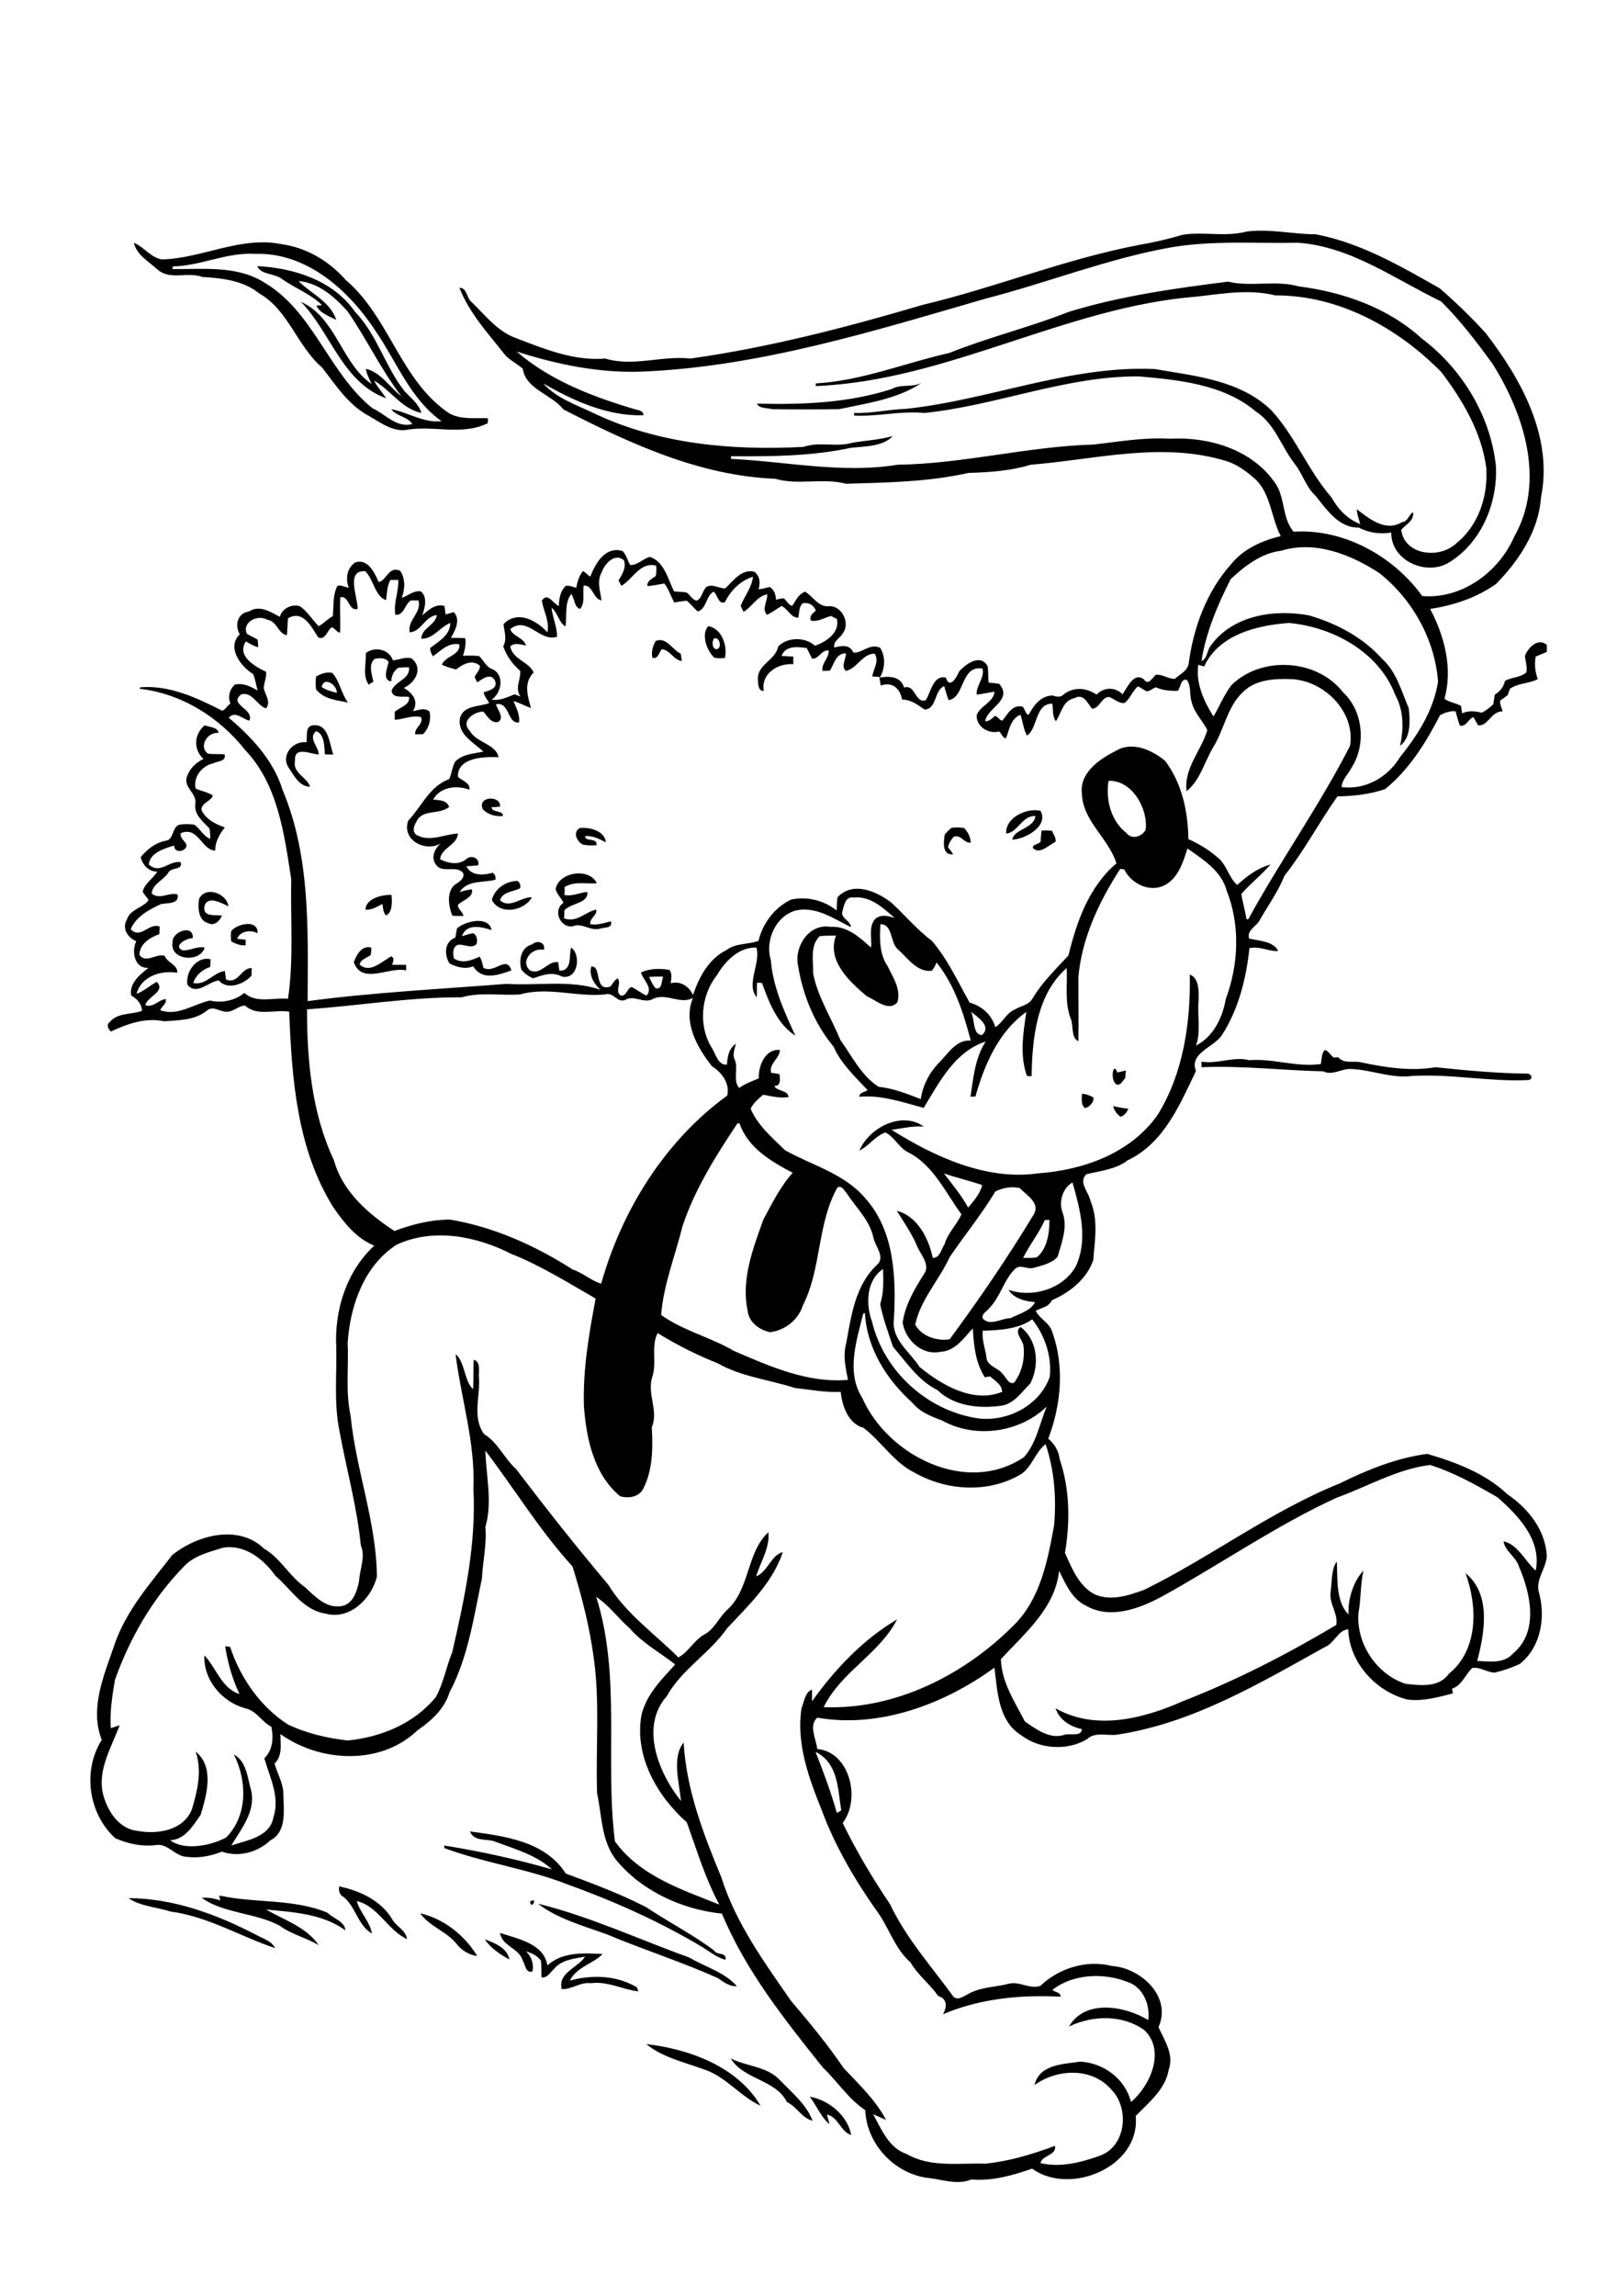 <?xml version="1.0" encoding="utf-8"?>
<!-- Generator: Adobe Illustrator 21.0.2, SVG Export Plug-In . SVG Version: 6.00 Build 0)  -->
<svg version="1.2" baseProfile="tiny" id="Layer_1" xmlns="http://www.w3.org/2000/svg" xmlns:xlink="http://www.w3.org/1999/xlink"
	 x="0px" y="0px" viewBox="0 0 553 785" overflow="scroll" xml:space="preserve">
<path d="M276.9,716.9c6.6,1.1,13,6.5,14.2,13.1c-3.7-1.2-4.4-6.2-8.3-7c0.3,1.1,0.6,2.2,0.9,3.3
	C280.7,723.9,279.3,719.9,276.9,716.9 M467.2,705.2C467.8,705.8,467.8,705.8,467.2,705.2 M249.9,703.8c5.5,2.8,12.4,2.7,16.8,7.4
	c4.1,4.3,9,8.2,11.2,13.9c-3.6-0.8-5.4-4.8-8.8-6.4C265.3,711,254.3,711.1,249.9,703.8 M221,698.9c14.8,1.7,31.4,7.8,39.1,21.1
	c-6.4-3-11-8.8-17.4-11.7C235.5,705.4,226.9,703.8,221,698.9 M165.8,663.1c3.3,1.2,7.7,2.9,8.4,6.9
	C171,668.2,167.8,666.1,165.8,663.1 M171,660.9c6,2,15,3.6,16.2,11.1c5.3-4.7,12.2-4.2,18.9-3.9c-3.3,3.4-8.9,4.4-11.2,9.1
	c7.5-2.1,16.1-1.8,22.9,2.3c0.1,0.3,0.4,1,0.5,1.4c-5.5-0.7-10.6-3.6-16.3-2.8c-3.5-0.5-6.5,2.2-9.9,2c-1.4-5.6,5.7-7.4,8-11.1
	c-3.8,0.7-8.2,1.1-10.7,4.3c-1.3,1.1-2.2,3.1-4.2,2.8c-0.1-1.9,0-3.8-0.2-5.7c-1.2-1.7-3.1-2.6-5.1-3.2c1.9,1.8,2.7,4.3,2.2,6.9
	c-2.4,0.6-2.4-2.3-3.3-3.7C177.5,666,171.7,665.5,171,660.9 M143.7,654.2c8.1,1.8,15.4,7.7,19.5,14.6c-2.8-0.4-5.3-1.9-7-4.1
	C152.8,660.4,147,658.8,143.7,654.2 M184,650.9c17.8,4.4,34.5,12.2,51.7,18.4c5.4,3.2,12.1,5,16.3,9.8c-2.5,0.2-4.5-1.4-6.4-2.7
	c-12.4-5.6-25.4-9.7-38-15C199.6,658.5,190.5,656,184,650.9 M181.3,650.1C184.3,648.5,181.5,653.4,181.3,650.1 M44,649
	c15.4,0.1,30,5.5,43.5,12.5c2.3,1.3,5.4,2.1,6.6,4.6c-11.9-4-23-10.8-35.7-12.5C53.7,652.1,47.6,651.7,44,649 M88.2,652.2
	C88.8,652.8,88.8,652.8,88.2,652.2 M75,648.1c12,2.7,25.3,1,37,5.9c2,2,5.9,2.9,6.1,6c-7.9-5.7-17.8-6.2-27.1-7.1
	c5.6,3.3,13.9,6,18,12.2c-4.3-2.6-9.4-3.7-13.4-6.7c-8.2-4.4-19.4-4.2-26.6-9.5c2.2-0.2,4.3,0.2,6.3,0.9
	C75.2,649.4,75.1,648.5,75,648.1 M116,645c6.9,1.4,14.1,4.7,18,11c1.3,2.6,4.8,3.9,5.2,7c-6.5-2.9-9.9-11.3-17.2-13
	c1.1,3.9,4.5,7,5.2,11.1c-4.8-2.7-5.5-9.1-9.7-12.5C116,647.9,115.8,646.4,116,645 M160.7,626.2c11.8,1.6,25.7,3.3,32.8,14.4
	c9.4,3.5,18.6,6.9,27.5,11.5c7.6,5.1,15.9,9.3,23.2,14.8c1,1.8,4.4,0.4,3.9,3.2c-2.9-0.8-5.3-2.7-7.8-4.3
	c-14.7-8.8-30.4-15.8-46.5-21.6c-13.6-5.3-28.1-7.2-41.8-12.3l-0.1-0.9c12.4,2,24.8,4.7,36.9,8.2c-5.4-5-13.3-7.2-20.3-9.8
	C165.8,628.8,162.1,629.5,160.7,626.2 M124.2,617.2C124.8,617.8,124.8,617.8,124.2,617.2 M329.2,595.2
	C329.8,595.8,329.8,595.8,329.2,595.2 M533.2,434.2C533.8,434.8,533.8,434.8,533.2,434.2 M380.7,378.2c1.7,0.4,3.5,0.7,5.2,0.9
	c-0.5,1.1-1.5,2.6-2.8,2.7C382,380.9,381,379.7,380.7,378.2 M370,374c1.4,0,2.7,0.6,3.9,1.2c0.4,1.7-1.4,3.3-2.8,3.7
	C369.6,377.8,370,375.7,370,374 M382.1,370.9c-2.7-1-1.4-8.4,0-4.2c1-0.2,1.9-0.4,2.9-0.7c0,0.7-0.1,2-0.2,2.6
	C384,369.5,383.4,370.9,382.1,370.9 M453.1,359c1.3,0.4,1.9,1.8,3,2.6c0.4,0,1.2-0.1,1.6-0.1c1.8,2.2,4.7,1.3,7.1,1.6
	c8.5,1.8,17.5,3.3,26.1,1.8c10.5,1.1,21.1,2.1,31.7,2.2c1.6,0.5,1.5,2.2-0.2,2.2c-13.2,0.6-26.2-2.2-39.5-1.4
	c-7.1,0.9-13.8-2.1-20.8-2.4c-3.3-0.2-6.4,2.4-9.6,0.8c-13.8-0.3-27.6-2-41.6-1.4c0-0.5,0-1.4,0-1.9c5.5,0.9,11-1.9,16.3-0.5
	c8.1-0.7,16.2,2.5,24.5,1.3C452.1,362.2,451.8,360.3,453.1,359 M64.1,336.7c-0.8-4.3,3.2-9.9,7.9-8.7c0,0.7-0.1,2-0.1,2.6
	c-2.6,0.9-4.9,2.7-5.8,5.5c4.4,0.9,6.8-3.6,10.8-4.1c0.1,0.7,0.3,2.2,0.4,2.9c4.2,1.8,5.2-4.1,8.8-3.9c0,0.6-0.1,2-0.1,2.6
	c-2.5,2.9-8.3,5.1-11.2,1.6C71.2,335.7,67.3,340.5,64.1,336.7 M121,329c0.9-2.5,2.7-5.9,6-5c0,0.6-0.1,1.9-0.2,2.5
	c-1.2,1-3.5,1.5-3.8,3.3c3.5,3.2,7.6-1.1,10.8-2.8c1.3,0.6,0.6,1.9,0.3,2.9c1.6,0,3.2,0,4.8,0c0,0.5,0,1.4,0,1.9
	C133.1,330.4,123.8,336.9,121,329 M182,322.9c1.7-1.6,4.7-0.7,4,1.9c-4-1.1-8.4,4.1-4.6,7.1c3.8,1.5,5.9-3.5,9.5-2.9
	c0.1,0.7,0.3,2.2,0.4,2.9c4.5,0.1,3.2-5.1,4-7.9c3.4,2.1,2.6,11.1-3.1,9.9c-3.4-1.8-6.6-0.5-9.9,0.6c-1.6-0.7-3-1.7-4-3
	C177.4,328.3,178.1,323.9,182,322.9 M59,322.2c-0.2-3.8,7.4-6.3,6.9-1.4c-1.9-0.1-6.8,2.4-3.6,4.1c2.6,0.3,5-1.5,7.7-0.9
	C68.4,329.3,58,328.4,59,322.2 M79.1,318.3c2.1-2.5,9.2-4.1,9,0.8c-2.4-1.3-6-0.8-7,1.9c0.7,0.1,2.2,0.2,2.9,0.3c0,0.5,0,1.4,0,1.9
	c-1.8,0.2-3.4-0.5-4.9-1.3C78.9,320.6,78.9,319.4,79.1,318.3 M156.3,317.4c3.1-2.6,10.9-4.3,11.8,0.6c-3.4-1.1-8.6-2.4-10.1,2.1
	c1.3-0.3,2.5-0.9,3.9-1c1.3,0.8,1.4,2.3,1.1,3.7c-2,1.8-4.3-0.2-6.6,0.3c-1.7,0.9-1.5,3-1.2,4.6c2.9,1.9,6,0.7,8.8-0.6
	c0.8,1.1,1,2.5,1.3,3.8c3.8,2.2,7.9-4.5,9.6,0.9c-4.6,1.6-9.9,3.6-13.1-1.4c-2.7,1.1-5.6,0.3-8.1-1c-1.8-3-1.8-7.4,2-8.8
	C155.9,319.5,156.1,318.4,156.3,317.4 M125,311c0-3.7,5.7-5.2,8.9-5c0.2,2.2,0.4,6-1.9,7c-1-1.1-1-2.5-1.2-3.9
	C129,309.9,127.2,311.3,125,311 M68.1,307.3c2.3-4.6,9.6-1.7,10,2.6c-2.4-1.2-7.3-3.9-8.2,0.1c-0.6,3.6,3.8,2.8,6,3
	c-0.6,1.8-2.6,3.7-4.6,2.7C67.8,314.8,67.6,310.4,68.1,307.3 M168.2,307.7c1.1-4,4.8-6.4,8.8-6.5c0.8,0.6,1.1,1.5,0.9,2.5
	c-2.3,1.2-6.1,1.2-6.9,4.1c3.3,3.1,7.2-1.2,10.9-1C179.5,311.3,171.1,313.2,168.2,307.7 M190,304c1.2-6,11.6-7.4,14.1-2
	c-3.7,0.3-7.6-0.8-11,1.3c0,0.7,0,2-0.1,2.7c2.8,0.6,5.3-0.9,7.9-1c0.3,4-5.7,3.7-7.9,6.3c0,0.7,0,2-0.1,2.7c4.4,1.6,7.2-2.2,11-3
	c0.4,2.1-2.4,2.9-2,5c2.4,0.4,4.7-0.4,7-1c0.7,2.5-2.1,2-3.6,2.5c-3.3,1-6.2-2.1-9.4-0.8c-4.3,0.7-7-5.5-3.2-8
	C192,307.1,190.5,305.8,190,304 M356.2,284c1.2-0.1,2.4-0.1,3.6,0.1c0.5,1.2,1.4,2.4,1.2,3.7c-2.3,1.1-5.5,4.6-7.8,2.1
	c0-1.4,2.1-1.1,2.7-2.2C355.9,286.5,356.1,285.3,356.2,284 M325.3,283.1c1.4-0.3,2.9-0.2,4.4,0c1.3,1.3,2.2,3.1,2.3,5
	c-2.3,0.3-3.4-2.9-5.8-2c-1,1-1.7,2.3-2,3.6c0.7,0.8,1.3,1.6,1.8,2.4c-3.9,0.4-3.3-4.2-2.9-6.8C323.8,284.5,324.5,283.8,325.3,283.1
	 M198.3,283.1c3.3-0.3,8.5,0.9,8.9,4.9c-2.2-1.1-4.5-2.4-7.1-2.1c-0.1,2,4.4,0.4,3.9,3.1c-1.6,0.1-3.1,0.1-4.6-0.2
	C197.3,287.8,195.7,284.6,198.3,283.1 M344.1,285c-0.3-5.4,6.8-8.8,11.7-7.8c3,5.2-5.1,9.7-9.6,9.9c0.5-3.7,7.4-3.7,7.9-8.1
	C349.5,278.8,348,284.8,344.1,285 M165.1,276.7c-2-4.6,6.4-4.8,5.9-0.9c-0.7,0.1-2.1,0.2-2.9,0.2c0.1,2,4,0.9,3.9,3
	C169.4,279.3,166.9,278.5,165.1,276.7 M104.8,253.8c0.4-2-0.6-5.6,2.3-5.8c5.4-0.6,5.5,6.4,6.9,10c-0.7,0-2.1,0-2.9-0.1
	c-0.2-2.7-0.1-6.9-3-7.9c-2.9,2.4,0.9,5.2,0.9,8c-2.8-0.2-8.4-3-8.1,2c-1,4.4,4.3,5.8,5.1,9c-3.8-0.1-5.5-4-7.4-6.7
	C96,258.1,100.3,253.2,104.8,253.8 M110,234.9c1.5,1.1,3.4,1.5,5.2,2C115.3,234.2,110.8,231.1,110,234.9 M108.1,231.3
	c1.7-0.9,3.6-1.7,5.6-1.2c2.5,2.9,3,7,5.3,10.1c-3.8-0.8-8.3-1.1-10.9-4.5C107.9,234.2,107.9,232.7,108.1,231.3 M125.1,223.3
	c3.1-2.4,8-1.3,9.3,2.5c2.1-0.2,4.2-1.3,6.3-0.7c4.2,3.3,1.4,8.3-2.6,10.1c2.9,1.7,5.3,4.5,3.1,8c1.9-0.4,4-1.4,5.7,0.1
	c0.6,2.7-0.2,5.7-2.2,7.7c-0.7,0-2,0.1-2.7,0.1c-0.3-2.4,2.9-3.4,2-5.9c-3.1-0.8-6,0.8-9,0.9c0-0.7,0-2,0-2.7
	c1.7-1.6,5.3-2.3,4.9-5.1c-2-0.4-5.6,0.7-6-2.1c1.1-3.3,6.4-3.9,6-8c-1.2-0.1-2.4,0-3.6,0.1c-1.7,1-2.4,2.8-2.5,4.7
	c-3.2-0.5-1.3-4.6-0.9-6.7c-1.1-1.5-3-1.3-4.6-1.1c-2.5,1.8-1.1,5.4-0.6,7.9c-0.4,0.2-1.2,0.7-1.6,1
	C123.9,231,125.3,226.8,125.1,223.3 M224.3,219.1c3.8-1.3,5.5,3,8.5,4.4c0.1,0.6,0.3,1.9,0.4,2.5c-2.9-0.3-4.1-3.9-6.9-4
	c-1,1.2-1.2,3.5-3.2,2.9C222.7,222.9,223.2,220.9,224.3,219.1 M244.2,218.3c-0.8,1.1-0.7,3.4,0.8,3.7
	C247.1,221.7,246.1,217.6,244.2,218.3 M242.2,214.1c4.6,0.7,6.7,6.7,5.7,10.9c-1.2,0.1-2.4,0.1-3.6-0.1
	C241.7,222.5,239.7,216.9,242.2,214.1 M305,133c3.1-1.8,7-0.4,10.2-2.1c-8.1,5.5-18.7,7-28.3,9c-7.6,0.1-15.2,0.1-22.9,0
	c-1.6-0.5-4.4-0.1-5.1-1.9C274.5,138.4,290.2,137.8,305,133 M524.2,103.2C524.8,103.8,524.8,103.8,524.2,103.2 M365.6,106.6
	c17.6-5.4,36.1-8,54.4-10.3c7.9,1.9,16.2-0.6,24.1,1.6c15.4,2,30.6,7.3,42.2,17.9c13.7,10.3,23.5,26.4,25.3,43.6
	c0.6,12.6-5,26.3-16.2,33c-7.7,4.6-19.7-0.7-19.6-10.3c-4,0.6-7.5,0.1-11.1-1.7c-6.9,0.1-11-6.2-14.9-11c-3.3-3-4.3-7.5-7.1-10.9
	c-4.5-5.8-6.7-13.6-13.2-17.8c-11-9.3-26.3-10.8-40-12c-24.9-0.2-48.7,10-73.4,12.5c-8.1-0.8-16,1.3-24,0.9l0-0.9
	c5.9,0.2,11.7-1.2,17.6-1.4c28.7-3,56.3-15,85.4-13.6c13.8,2.4,29.2,3.8,39.8,14.2c8.1,8.9,12.5,20.5,20.4,29.6
	c2.3,4.1,5.5,7.5,9.9,9.2c-0.5-1.7-1.1-3.4-1.2-5.1c4.3,3.3,9.9,7.9,15.5,4.4c2.1-0.1,2.3-2.8,3.8-3.3c0.3,3-2.7,4.2-4.1,6
	c1.2,8.7,13.1,10,18.8,4.6c7.7-6.1,10.9-16.2,10.3-25.8c-1.6-12.2-8-23-15.3-32.7C478,112,457.7,100.9,436.1,101
	c-8.8-2.2-17.9-0.6-26.7,0.4c-44.9,3.5-85.3,28.8-130.4,30.6v-0.9c15.7-0.9,30.5-7,45.6-10.4C338.1,115.3,352.2,111.9,365.6,106.6
	 M88,91c12.5,0.6,26,4.9,33.4,15.6c7.5,7.7,10.3,18.7,16.9,27.1c2.1,2.3,4.9,4.3,5.8,7.5c-6.8-1.5-10.5-7.8-16.2-11.1
	c1.1,2.2,2.8,4,4.2,6.1c-15.1-5.5-18.9-22.5-29.2-33c12,5.3,13.9,21.1,24.2,28.1c-0.8-1.7-1.7-3.4-2-5.2c5.2,1.2,8.1,6.3,12.2,9.4
	c0.1,0.1,0.3,0.3,0.4,0.3c-0.1-0.1-0.3-0.3-0.4-0.3c-7-9.1-11.9-19.6-18.4-29c-4.4-4.9-9.8-9.8-16.8-10.4c4.2,4.3,10.9,7,12.9,13.3
	c-2.4-1.3-5.7-2.4-6.8-4.9c0.5,0,1.4-0.1,1.9-0.2c-3.6-3.6-9-5.7-13.4-8.7C94.1,93.3,89.2,94.1,88,91 M59.1,91.1L59,92
	c10.6,0.1,22-1.3,31.4,4.6c16.9,10,22,31,37,43c4.5,2,8.1,6.8,13.6,5.4c-1.6-2.6-5.4-2.6-7.2-5.1c5.8,1.1,11.1,4.8,17.2,4.1
	c-10.6-7.5-15.3-20.2-22.4-30.6c-9.1-14-23.7-27.2-41.4-26.6C77.6,86.2,68.7,90.9,59.1,91.1 M45.8,83c3.5,1.5,5.7,5,9.5,5.7
	c13.8-0.3,27-8.1,41.1-5.2c8.5,1.2,16.2,5.8,21.8,12.2c15,12.7,18.8,34.5,35.4,45.6c4.1,2.3,8.8,1.5,13.3,1.7c0,0.4-0.1,1.3-0.1,1.7
	c-8.9,4.4-18.8,0.6-27.9,2.3c-4.7,0.6-8.6-2.4-12.4-4.6c-7.1-3.6-11.6-10.6-16.3-16.7c-8.6-7.3-11.5-19.7-21.6-25.4
	c-5.4-4.4-12.7-5.2-19.4-5.6c-5-1.9-11,1.3-15.4-2.6C50.9,89.4,46.7,87.2,45.8,83 M278.9,599c2.7,6.8,5.3,13.8,7.3,20.9
	c0.4-0.2,1.1-0.7,1.5-0.9C286.5,611.7,286.7,602.8,278.9,599 M203.9,546c8.6,27.1,2.9,55.9,6.4,83.6c8.5,11.8,22.9,16.5,35.7,21.6
	c-4.8-8.9-7.7-18.6-11.1-28.1c-10.1-8.9-18.1-22.7-15.5-36.8c1.7-7,6.9-12.1,11.5-17.2c-5.2-4.1-11.2-7.3-15.6-12.4
	C211.4,553.3,208.2,548.8,203.9,546 M457.1,512.1c-20.7,9.5-39.5,22.6-59.4,33.6c-7.9,4.3-18.1,8.2-26.5,3.2c-4.8-2.3-7-7.9-9-11.8
	c-1.3,12.7-11.8,21.4-19.9,30.2c0.2,7.8,4.7,14.5,8.2,21.3c3.9,2.7,8.7,6.3,13.7,4.5c1.8-0.5,5.7,0.8,5.8-1.9
	c-3.9-0.8-7.7-3.1-9-7.1c13.7,7.8,30.2,3.5,43.7-2.5c18.2-7.1,35.5-16,52.3-26c0.7-4-2.7-7.5-1.9-11.6c0.4-3.1,0.3-8.2,2.1-10
	c0.2,5.8-0.3,13.9,4,18c-0.3-5.3,1.7-11.4,5.1-15c-1.1,4.7-0.8,9.6-1.7,14.4c-0.9,10.3,6,21,16,24.3c5.1,0.6,11.5,1.4,14.9-3.4
	c10.2-8.3,9.8-23.1,5.7-34.4c8.9,7.2,6.5,20.4,4,30c4.2,0.2,9.2,1,12.3-2.6c8.8-7.3,6-20.4,2-29.6c-1-3.4-4.8-5.3-5.3-8.7
	c5,1.1,7.5,7,11,10c2.1-10.5-6-18.8-13-25c-7.4-4.3-14.9-8.5-23.1-11.1C477.7,502.3,467.7,508.3,457.1,512.1 M295.2,449.2
	c-2.3,9.3-5.9,20-0.3,28.8c8.8,19.9,35.9,33.4,55.3,20.2c4.3-4.8,5.3-11.5,7.8-17.3c-9.3,9-24.5,11.1-35.8,4.8
	c-3.7-1.4-7.5-2.8-10.1-6c-8.8-7.9-15.7-18.7-16.3-30.8L295.2,449.2 M298.2,451.8c4,16.9,18.7,30.4,35.9,33.1
	c10.1,1.5,21.4-4.2,24.9-14.1c0.8-7-1.7-14.3-6-19.7c-4.8,3.4-11.1,3.7-16.9,3.9c-0.4,3.3,1,6.4,1.3,9.5c0.6,2.8,4.1,3.2,5.6,5.4
	c1.1,1.1,1.9,3.5,3.8,2.9c2.7-3.6,3.8-8.3,3.2-12.8c-0.4-2.1-3.3-4.5-1-6.3c5.9,4.4,6.6,13.2,3.3,19.4c-2.9,2.8-5.3,6.7-9.6,7.5
	c-7.6,1.1-16.3,0.3-22.1-5.3c-6.5-3.2-10.6-9.5-15.2-14.8c-1.6-4.8-3.4-9.6-4.4-14.6c1.3-3.9,1.1-8,1-12
	C296.3,437.6,296,446,298.2,451.8 M135.6,425.6c-11.1,7.2-15.8,20.7-16.7,33.4c0.4,8.4-0.8,16.8,1,25c1.8,18.5,8.8,36.3,9,55
	c-1.7,7.5-9.4,15.1-17.6,12.7c-7.6-1.1-11.7-8.3-17.1-12.9c-4-5.7-10.6-10.9-18-9.6c-4.7,1.5-10,2.7-13.5,6.6
	c-10.6,10.9-18.3,24.3-23.4,38.6c-0.9,5.5-1.8,10.9-1.4,16.5c1-0.3,2-0.7,3-1c-2.7,7.4-7.4,14.8-5.8,23c1.4,5.9,5.3,12.4,11.9,13.1
	c6.8,1.3,15.7-0.1,18.6-7.3c1.9-6.3,3.6-13.3,1.3-19.8c6.5,5.2,3.8,14.8,1.7,21.7c-2.7,3.7-5.3,8.4-10.4,8.6
	c4.7,3.6,13.6,2,19.1-0.9c7.5-7.5,7.2-19.4,2.7-28.4c4.4,2.4,4.6,8,5.9,12.3c1.6,7.2-3.4,13.1-6.8,18.8c5.4-1.8,13.2-2.9,14.4-9.6
	c2.3-7-1.2-13.6-3.1-20.2c2.9-2.8,3.2-7,2.4-10.8c-3.3-1.7-5.1-5.5-8.9-6.3C76,582,69.5,574.4,69.9,566c3.9,4,5.9,11.4,12,13.2
	c-2.5-5.2-4-10.7-4.9-16.3c0.4,0,1.3,0.1,1.7,0.2c3.5,10.6,10.3,20.4,19.7,26.5c6.5,3.1,13.5,4.7,20.5,5.5
	c11.4-1.1,22.8-5.8,30.2-14.9c2.6-4.8,3.5-10.3,5.6-15.4c4.2-18.4,8.2-36.9,7.2-55.8c0.7-15.6-4.2-30.7-6.1-46c3.2,2.5,2.9,9.2,6,12
	c0.2-3.4,0-6.8,0.2-10.1c2.6,0.9,1.6,4,1.8,6.1c0.5,6.5-2.4,13.4,1.7,19.3c4.8,2.9,6.9,8.3,11,12c10.2,13.4,20.6,26.6,31.5,39.5
	c6.1,10,15.9,16.8,24,24.9c3.4-1.8,5.3-5.8,8.8-7.8c3.5-1.8,5-5.7,7.7-8.3c8-6.9,6.8-20,14.3-26.7c0.5,5.4-2.7,10.1-4.2,15.1
	c4-1.6,5-7.2,9.1-8.3c-3.4,10.4-11.8,18.3-19,26c-6,8.6-15.6,14.1-20.7,23.3c-9.3,10.5-2.6,26.5,4.9,35.8c-0.6-6.3-3.2-14.9,0.9-20
	c0.9,16.1,6.8,31.4,12.9,46.1c4.9,15.6,14.6,28.9,23.8,42.2c6.3,7.4,12.6,15,18,23c5.2,5.5,11,11,14.5,17.7
	c-1.5-0.6-2.9-1.3-4.4-1.9c2.9,5.2,5.4,11.6,11.5,13.6c8.1,4.7,17.8,3,26.7,3.3c8.3-0.8,16.2-3.2,24-6.1c0.6,3.3-4.3,3.1-5,5.9
	c6.8,1.6,13.8-0.2,20.3-2.5c9-3.2,10.3-16.2,4-22.6c-6.6-7.7-18.5-7.2-26.3-1.6c1.7-7.2,10-7.1,15.7-8c8,0.5,15.3,5.9,17.3,13.8
	c6.5-5.4,12-17.6,4.5-24.6c-7.4-5.3-17.6-5.1-25.7-1.2c5.5-9.5,19.2-7,27.1-2.2c0.7-5.2-1.8-11.3-7-13c-8.2-3.3-18.9-2.8-25.8,2.7
	c0.9,0.8,2.9,0.8,2.8,2.3c-13.6-0.7-27.5,0.6-40.2,6c1.4-2.5,1.5-5.3-1.6-6.2c-2.9-4.1-6.9-7.1-9.5-11.5
	c-5.6-4.9-7.5-12.4-11.9-18.1c-7.5-10.7-14.1-22.1-18.6-34.3c-4.4-10.9-8.6-22.6-6.8-34.5c0.9-2.1,1.2-5.6,3.6-6.4c0,1.3,0,2.7,0,4
	c7.8-10.9,17.4-21.1,29.1-28c-6.1,11.9-19.2,17.9-25.1,30c24.4,1,48.1-11,65-28c9.1-9,11.6-22.1,13.8-34.2
	c0.8-9.3,0.1-18.8-2.9-27.7c-3.4,2.4-4.7,7.9-8.5,10.3c-11,6.5-25.2,5.7-36.2-0.5c-7.2-3.5-11.4-10.7-17.6-15.4
	c-5.2-1.4-7.3-7.5-7.8-12.3c-5.3,0.3-10.4-0.8-15.6-1.3c-8.8-2.9-18.3-3.8-26.5-8.5c-7.1-2.8-14-6.3-20.5-10.3
	c-2.4,4.8-0.1,10.3-1.9,15.2c-1.7,5.8,2.3,11.5-0.1,17c0.4,6.9,0.4,14.5-2.9,21c-1.5,2.9-5,3.4-7.9,2.6c-9-7.4-11.6-19.8-12.4-30.8
	c-0.4-12.4,1.7-24.6,4-36.8c-9.4-5.4-18.8-11.3-28.9-15.3C163,422.7,148.3,419.7,135.6,425.6 M357.3,417.2c-2,4.5-5.2,8.4-7.4,12.9
	c1.6,0,3.1,0.1,4.7-0.2c3.6-3,4.3-8.4,4.3-12.8C358.6,417.1,357.8,417.1,357.3,417.2 M340.4,407.4c-4.7,7.8-10.5,14.9-15.6,22.4
	c-3.6,7.9-10,14.5-11.8,23.1c2,3.9,7.5,5.8,11.8,5c10.1-13.7,19.8-27.9,28.7-42.6c2.4-4-2.4-6.6-4.8-9.1
	C345.9,405.6,342.9,406.1,340.4,407.4 M363.4,414.6c1.8,5-0.3,10.2-1.7,15.1c-2,2.3-5.4,3-8.2,3.8c-2.2,0.7-4.6-1.5-6.5,0.5
	c-3.8,3.8-4.9,9.5-8.7,13.3c-0.8,1.1-2.7,1.9-2.2,3.5c2.4,2.8,6.4-0.1,9.5-0.1c2.9-1.5,6.8-2.4,8.4-5.5c-3.3-0.2-7.3-1.2-9.1-4.2
	c8.2,2.9,18.7-0.3,23-8c4.3-9.2,1.5-19.4-1.1-28.7C363.6,406,361.9,410.9,363.4,414.6 M322.8,401.2c2.9,3.8,6,7.5,8.3,11.7
	c1.8-2.1,4.2-4.9,4.8-7.7C331.6,403.7,327.1,402.7,322.8,401.2 M252.2,384.1c-7.4,11.1-14.6,22.5-18.8,35.2
	c-2.5,10.1-6.5,20-7.3,30.3c7.5,5.4,16.9,7.6,24.9,12.3c12.3,5.3,25.3,11.1,39,9.9c-0.8-4.1-1.8-8.3-0.6-12.5
	c1.7-9.4,3.1-19.8,10.4-26.7c3.2-2.7-0.5-6.4-1.1-9.4c-1.2-5.9-5.8-10.1-9-15c-0.9-1-1.7-3-3.3-2.2c-7,12.5-5.4,27.6-11.8,40.3
	c-1.6,5-6.1,8.6-11.3,9.2c-3.6-0.8-7.1-3.3-7.6-7.2c-2.3-10.8,1.8-21.4,5.4-31.4c3-5.5,5.8-11.3,10-15.9
	c-7.4-3.9-15.3-8.5-18.2-16.9L252.2,384.1 M332,345.9c1.5,2.4,0.5,7.9,3.8,8C339.3,350.9,334.3,347.7,332,345.9 M177.9,340
	c-6.7,0.5-13.5-0.9-20,1c-17.8-0.1-35.2,2.9-52.9,4.1c0,17.5,1.6,35.5,9.2,51.6c2.9,10.7,11.8,18.4,20.7,24.2
	c6.1-2.3,12.5-3.9,19-3.9c15,2.5,29.2,8.9,42,17.1c3.5,1.1,6.4,3.9,9.7,4.8c7.1-25.2,21.8-48.8,43.1-64.3c1-4.1-1.9-8-5.2-10
	c-5.1-6.5-10-15.1-6.5-23.4c-4.3,2.4-9.1-1.8-13.6,0.3c-3.2,1.9-6.5-1.5-9.6,0.4c-2.7,1.1-4-2.8-6.8-1.9
	C197.3,341,187.5,337.3,177.9,340 M228.2,337.2C228.8,337.8,228.8,337.8,228.2,337.2 M222,334c0.6,1.4,1.2,2.8,2.2,3.9
	c2.3,0.6,2-2.5,2.6-4C225.2,333.9,223.6,333.9,222,334 M301.1,316c-0.3,4.9-0.4,10.3,2.5,14.4c1.8,3.9,4.6,7.7,3.3,12.3
	c-3,3.4-7.4-0.8-10.5-2.1c-5.9-5-13.7-12.1-10.5-20.7c-1.9,0-3.7,0-5.6,0.2c-3.4,3.4-2.1,8.6-2.2,12.8c1.6,8.1,6.2,15.1,9.3,22.7
	c4,5.5,7.2,12.3,13.1,16c5,0.5,9.7,2.4,14.4,4.2c0.7-4.8,3-9.2,6.4-12.6c3-3.1,5.8-7.8,10.7-7.4c-2.5-9.4-5.5-19-11.7-26.7
	c-0.4,1-0.9,1.9-1.6,2.8c-4.9,0.7-8.2-4.2-11.5-7.2C304.3,322.5,305.5,316,301.1,316 M406.1,290.1c-1.5,4.8-3.3,10.6-8.3,12.8
	c-5,2.2-11-0.9-13.3-5.6c-0.3-0.1-1-0.2-1.4-0.2c-7.2,11.1-13.1,23.6-14.3,36.9c0,7.3,0.1,14.7,0,22c-2.5-1.1-1.7-5.1-2.5-7.4
	c-2.3-5.6-1.2-11.7-1.5-17.6c-10.3,8.9-11.8,24.2-12,37c-0.4,0-1.2-0.1-1.6-0.1c-2.5-7-1.3-14.7-0.2-21.9
	c-9.4,6.6-14.4,18.1-17.4,28.9c-0.4,0-1.3,0.1-1.7,0.1c1-6.5,1.5-13.2,5.2-18.9c-10.6,3.5-15.8,13.8-21.2,22.7
	c-7.2-1.9-14.4-4.5-22-3.8c-0.1-1.5,1.9-1.5,2.8-2.3c-4.1-4.4-9.1-9-11.6-14.8c-6.6-7.9-10.6-17.8-12.2-27.9
	c-1.3-6.5,3.9-14.3,11-13.1c5.8-0.4,10.1,3.6,14,7.1c0.3-3.3-0.9-7,1.3-9.7c2-1.8,4.5-1.2,6.8-0.4c-3.9-3.4-8.4-7.7-14.1-7
	c-2.9-0.6-3.3,3-3.9,5.1c-0.1,2.3,2.9,2.8,3,5c-5.9-2.9-11.9-7.2-18.8-5.7c-7,1.9-10.6,10.3-8.6,16.9c0.7,9.1,4.6,17.7,8.4,25.9
	c-6.2-3.9-9-11.4-11.4-18c-0.4,0-1.3-0.1-1.7-0.1c-0.1,1.7,0,3.3-0.1,5c-3.8-4.5,1.4-11.5-0.1-17c-5.9-0.3-10.7,4.6-13.5,9.4
	c-5.5,6.9-6.5,17.4-1.7,25c1.3,2.1,2.1,5.9,5.1,5.6c0.2-2.6,0.6-5.6,3.1-7.1c-0.5,1.8-1.3,3.7-0.4,5.5c1.3,3.1-0.8,7,1.5,9.6
	c2-1.5,4.4-2.3,6.7-3.3c-0.2-4.2,2.2-10.2,7.2-9.7c0,2.9-3.8,4.6-3,7.8c0.7,0.1,2.2,0.3,2.9,0.5c0.1,1.6,0.6,4.1-1.8,4
	c0.8,1.9,4.6,1.3,4.9,3.8c-3,0.5-5.9-0.3-8.7-0.8c-1.6,1.4-3.4,2.8-4.3,4.8c2.5,5.8,7.4,9.9,11.8,14.2c9.3,5.2,20.4,8,27.5,16.5
	c9.9,11.1,10.5,27.1,9.7,41.3c-0.9,6.9,5.5,11.1,8.8,16.3c7.6,6.2,18.3,12.5,28.2,8.5c0.1-2.4-2.5-3.8-4.1-5.3
	c-0.5,0.1-1.3,0.2-1.8,0.3c-3.2-4.9-3.8-11-4.1-16.7c-3,3.1-5.9,7.7-11,8c-6.3,1.4-12.1-4-13-10c0.9-6.4,4.4-12,7.8-17.4
	c1.1-3.2-1.7-5.9-2.8-8.6c-1.8-4.3-4.5-8.2-7-12.2c7.1,1.8,10.9,9.5,12.3,16.1c2.4,0.1,2.9-3,4-4.6c1.1-3.9,4.2-6.7,5.8-10.3
	c-5.5-7.5-9.7-17.1-18.6-21.4c-2.9-1.7-4.4-5.1-7.4-6.6c-3.5,1.2-5.6,4.6-8.9,6.2c3.4-8,14.7-13.6,22-8.2c-3.7-0.3-7.3,0.6-11,1.1
	c14.5,9.1,32.3,17.4,50,14.9c15.5-1.1,31.7-6.8,41-20c8.8-14.2,11.3-31.6,11-48c3.3,1.3,3.1,6,3,9c-0.5,5.1,0.9,10.4-0.9,15.3
	c6-3,9.1-9.6,10.2-15.9c4.4-11.8,5-25.3,0.3-37.1C417.7,297.7,411.4,293.9,406.1,290.1 M379.1,267c-1,6.5,0.8,13.6,6.1,17.8
	c1.8,2.4,5.4,1.3,6.6-1.1C392.7,276.5,387.1,266.6,379.1,267 M438.2,188.3c-6.8,0.8-12.5,5.2-17.3,9.7c-4.5,8.8-8.5,18.3-10,28
	c1.9-0.6,1.9-3.5,3-5c7.4-10.6,21.8-12.8,33.7-10.6c9.4,2.7,18.5,7.5,25.1,14.9c4.9,4.4,6.6,11.1,9.1,16.9c0.4,4.3,0.8,10-3,12.8
	c1.3-5.8,1.3-12-1.6-17.3c-5.6-14.8-21.3-23.3-36.4-24.7c-11,0.8-24,4-29,14.9c-0.5-0.2-1.5-0.5-2-0.6c-0.9,6.4,1.9,12.4,5.2,17.7
	c1.8-3,3.6-7.4,6.1-10.7c10.3-10.2,29.4-9,38.2,2.4c6.9,6.4,8,17.9,2.9,25.8c-1.1,2.2-3.2,4-3.4,6.6c8,1.1,15.8-3.3,19.9-10.1
	c6.1-7.6,11.6-16.1,13.1-26c-1.1-14.3-8.7-28-20-37C462.2,189.7,449.9,184.7,438.2,188.3 M399.8,84.7c-21.4,3.9-41.7,12-62.7,17.4
	c-38,11-76.4,23-116.1,24.9c-15.1,0.8-30-2.2-44.3-6.8c11.4,9.9,25.9,15.4,40.3,19.7c1.1,0.3,3.2,0.5,3,2.1
	c-12.3,0.3-23.8-4.9-34.2-10.9c4.4,5,11.2,7.3,17.1,10.1c22.3,10.7,47.5,12.9,71.9,11.6c5.4-1.9,11.2,0.2,16.6-1.4
	c4.6-0.8,9.4-1,13.9-2.3c-3.3,3.6-9.5,3.5-14.2,4c-13.5,2.9-27.3,3-41.1,2.9l0,0.9c18.9,0.9,38,5.1,57,2c22.5-0.3,44.6-6.3,67.1-6.9
	c8.6-1,17.2-2.5,26-2c13-0.7,27.6,3.5,35.5,14.5c4.1,5,2.6,12.4,6.8,17.3c17.1-1.1,34.1,8.3,44,22c13.5,1.1,26.1-8.1,31.4-20.2
	c10.8-18.9,3.5-41.9-7.3-59.1c-5.4-7.5-11.1-14.9-17.6-21.4C477.1,95.5,462,84.3,444,83C429.2,83.3,414.3,82.1,399.8,84.7
	 M404.3,80.3c7.2-1.2,14.7,0.8,21.9-1.1c7.9-1.1,15.8,0.9,23.7,0.9c15.4,2.9,29.1,10.9,42.5,18.5c5.5,4.8,10.8,9.9,15.7,15.3
	c12.2,15.8,23.1,35.6,18.9,56.2c-0.8,11.5-7.6,21.7-15.4,29.6c-6.7,4.7-14.5,7.3-22.5,8.5c4.9,9.3,7.8,20.3,4.9,30.7
	c1.6,1.3,3.9,1.4,5.7,2.5c0.1,0.6,0.2,1.9,0.3,2.5c2.2-1,4.5-0.8,6.7-0.2c1.5-0.7,2.8-1.8,4-2.9c0.2-1.1,0.3-2.2,0.5-3.3
	c1.8-1.1,3-2.6,3.5-4.7c2.3-1.3,5.3-1.1,7.3-2.9c0.4-1.9-0.3-3.8-0.5-5.6c1-2.8,4.5-6.4,7.5-3.8c0,0.6,0,1.8,0,2.4
	c-1.3,0.6-2.5,1-3.8,1.6c-0.5,2.6-0.2,5.2,0.7,7.7c-3,1.6-6.7,1.3-9.5,3.3c-0.2,0.5-0.6,1.6-0.8,2.2c-0.8,0.6-1.7,1.2-2.5,1.8
	c-0.3,1.3,0.5,2.5,0.8,3.7c-4,0-5,5.2-8.4,4.8c-0.5-0.9-1.1-1.9-1.6-2.8c-1.8,0.6-2.4,3.4-4.6,2.9c-0.7-1.6-1-3.2-1.5-4.9
	c-1.8-0.2-3.7,0.5-5.3,1.3c-4.8,9.3-10.5,18.6-18.8,25.3c-5.2,1.8-10.8,2.4-16.3,2.5c-6.3,8.9-11.3,18.5-18.1,27.1
	c-2.2,5.5-5.7,10.3-8.6,15.4c-1.2,2.1-4.4,3.3-3.5,6.1c3.3,0.8,8.5,0.9,9.9,4.3c-3.3,0.1-6.4-1.8-9.8-1c-1.1,10.3-3.7,20.9-9.4,29.7
	c-2.7,4.2-11.3,6.1-8.9,12.3c-5.5,11.5-11,24.7-23.3,30.5c-4.1,3.2-9.4,3.6-14.2,4.8c-2.8,2.8,0.8,6,1.4,9c2.8,6.6,1.5,13.5,1,20.3
	c-2.2,6.5-8,11.1-14.2,13.8c-1,2.3-3.5,2.5-5.5,3.6c1.4,2.8,4.8,4.1,5.7,7.3c4.2,11.8,3,24.8-1.4,36.4c2.1,1.8,3.6,4.2,3.9,7
	c3.5,10.3,3.6,21.5,1.8,32.1c2.4,5.2,4.7,11.2,10.1,14.1c5.6,2.5,11.8,0.4,17.2-1.6c22.7-11.2,43.1-26.8,66.7-36.3
	c9.5-4.7,19.4-8.7,29.9-10.1c9.8,2.9,19.8,6.6,27.4,13.8c7.1,4.8,13.1,12.3,13.5,21.2c-0.3,4.2-3.7,7.7-2.8,12
	c2.5,8.5,0.9,19-6.4,24.8c-2.7,1.3-5.7,2.3-8.6,3c-2.7-0.1-5-2-7.7-1.6c-2.4,2.3-3.5,5.9-6.9,7.1c0.1,0.4,0.2,1.2,0.3,1.6
	c-5.1,1.3-10.3,2.8-15.6,2.1c-10.7-2.7-19.9-12.6-20.2-24c-3.5,0.2-4.7,4.7-7.9,6c-22.5,12.5-45.3,26.1-71.1,30
	c-3.5,0.5-7.6-1.1-10.4,1.6c-6.8,4-16.3,3.4-22.6-1.5c-7.7-4.8-8-15-9-23c-17.2,12.5-39.3,20.8-60.6,17.1c-3,2.7-0.4,7.3,0,10.7
	c11.1,1,15,17.1,8.7,25.3c4.7,9.7,10.2,18.9,16.2,27.8c5.5,11.6,14.1,21.2,21.6,31.5c1.4,1.6,3.5,0,4.9-0.7
	c4.4-2.6,9.6-2.4,14.4-3.7c3.6-0.7,6.9,2,10.5,0.8c6.4-6.1,15.9-9,24.4-6.8c9.9,0.6,20.7,10.5,16,20.9c2,4.5,5.4,9.4,3.5,14.5
	c-1.1,6.8-6.8,11.2-11.3,15.9c1.7,17.4-22.5,27.4-35.4,18c-6.7,2.3-13.6,4.3-20.8,3.7c-5.1,2.1-10.3-0.2-15.5-0.6
	c-11.2-1.8-20.3-11.7-20.8-23.1c-5.8-3.9-9.5-9.8-14.5-14.6c-13.1-16.4-26.4-33.1-34.5-52.6c-13.5-1.4-27-7.5-35.9-18
	c-5.4-6.5-5.1-15.4-6.8-23.2c-0.5-15.3,1-30.8-1.1-45.9c-1.4-10.8-4.1-21.3-7.3-31.6C184.5,523.2,175.9,509,166,496
	c0.2,8.6,2.5,17.5,0,26.1c0.5,6-0.9,11.8-1.2,17.7c-2.8,13.2-4.7,26.9-11.1,38.9c-1.7,5.7-6.3,9.7-11,13
	c-12.6,12-33.2,10.9-46.8,1.2c0,3.5,0.8,7.4-2,10.1c0.9,3.3,2.8,6.4,3,9.9c0,5.5,1.5,13.3-4.5,16.4c-4.4,4.1-10.8,5.8-16.5,3.8
	c-3.8,1.5-7.8,2.3-11.9,1.8c-4.2-0.1-6.6-4.9-11-4c-4.7,0.5-9.3-0.5-13.6-2.4c-9.1-8.3-11.3-23-4.6-33.6
	c-4.2-10.7,0.7-21.9,4.2-32.1c3.9-11.9,12.4-21.4,19.9-31.1c8.6-6.9,22.7-10.6,31.4-2.2c5.7,3.3,8.6,9.4,13.9,13.1
	c3.4,3.1,7.2,7.3,12.3,6.6c4.2-0.5,5.6-5.1,6.3-8.6c0.2-4.1,2.3-8.2,0.6-12.2c-1.3-13.3-5-26.4-7.4-39.6c-1.8-9.2-0.8-18.6-1-28
	c-0.7-12.8,3.5-26.1,13-34.9c-6.2-2.5-10.3-7.8-14-13.1c-12.5-20-14.2-44.1-15.1-66.9c-5-0.8-11,1.7-15.1-2.1
	c-2.4,0.1-4.3,2.5-6.8,2.1c-2.1-0.2-4.4-2.1-6.3-0.3c-4.1,3.3-9.6,3.2-14.6,3.6c-6.3-1.4-12.6,0.9-18.2,3.5
	c-0.8-0.8-1.7-2.3-0.4-3.2c2.8-3.4,7.5-2.5,11.1-3.9c-0.2-2.4-1.7-4.1-3.7-5.2c-0.9-4.1,3.1-7.3,5.9-9.5c-4.8,0.4-5.9-5.6-4.2-9.1
	c-2.9-1.1-5-4.5-3.2-7.4c1.1-3.5,5.5-4,7.4-6.6c-0.5-1.1-1.6-1.9-2-3c0.8-2.9,3.6-4.4,5-6.8c-3,0.1-5-2.3-5.7-4.9
	c2.2-2.7,5-4.9,8.4-5.6c3.1-0.3,2.1-4.3,4.7-5.5c1.8-0.3,3.6-0.3,5.3,0c2,1.4,3.1,4,5.4,4.8c0-1.2,0-2.4-0.3-3.6
	c-2.3-2.4-5.3-4.7-4.8-8.4c0.6-3.5-3.8-5.3-3-8.8c0.8-2.9,3-5.2,5.8-6.5c-3.5-3.2-3.3-8.4,0.4-11.5c1.5,0.6,4.7,0.7,4.7,2.6
	c-3.7-0.4-6.9,4.6-3.6,7.1c1.9,0.2,3.8,0.1,5.7,0.2c0.7,2.5-2.4,2.3-3.9,3.1c-3.8,0.8-6.9,4.7-6,8.6c1.9,0.9,4.1,1.2,5.9,2.4
	c-0.6,2-3.9,2.4-3.9,4.9c1.4,3.2,4.8,4.9,8,6c-1.8,2.3-3.3,4.8-3.3,7.9c-4.6,0-5.8-8.5-11.8-5.9c-0.3,1.8,1.5,2.6,2,4
	c0,2.4-4.4,3-4.2,0.2c-3.4,1-8.4,2.5-8.7,6.5c3.9,3.5,6.9-1.5,10.9-0.8c0.8,2.9-3.3,1.5-4.3,3.7c-1.6,2.4-5.5,3.9-5.6,7
	c2.7,2.3,5.8-0.5,8.8,0.3c0.8,3.4-3.5,2.9-5.6,3.3c-4.1,1.9-8.5,4.2-10.4,8.6c3.4,3.6,6.2-2.3,9.9-0.9c0,0.6-0.1,2-0.1,2.6
	c-3.2,1.1-6.8,3.4-6.8,7.1c2.2,3.1,5.7-0.6,8.6,0.3c0.9,2.4,4.6,3.1,4.3,5.8c-5.6-0.9-12.3,1.2-13.9,7.2c2.6-0.9,4.5-2.8,6.9-4.1
	c3.3,3.3-3.3,5-3.9,8c2.9,0.9,4.5-1.9,7-2.1c0.3,1.7-1.4,2.4-1.9,3.8c5.9,2.2,11.4-2.1,17-3.3c4.1,1,8.5,0,11.8-2.6
	c4,3.7,10,1.5,14.9,2c2-13.5,0.8-27.3,1.1-40.9c-2.4-15.4-4.5-32.4-15.8-44.2c-8.8-11.2-21.8-19.3-36.1-20.9L48,235
	c10-0.8,19.3,3.6,28,8c1.2-0.4,1.7-1.8,2.8-2.4c-0.9-2.3-0.4-4.8,1.5-6.5c2.8-0.7,5.4,0.6,7.8,2c-0.5-1.9-0.8-3.8-1.5-5.6
	c-4.3-2.6-9.2-9.2-4.6-13.6c-1.8-3.1-0.8-7.3,3.1-7.8c3.7-2.4,7.3,0.1,10.6,1.8c0.8-2.9,4.1-4.5,6.9-3.6c2.6,1.8,4.2,4.7,6.4,6.8
	c1.7-0.9,3-2.5,4.8-3.4c0.4-3.5-0.1-7.2,1.6-10.4c1.3-0.3,2.6,0.4,3.9,0.7c-1.2-3-0.7-6.8,2.2-8.7c4.3-1.4,6.6,3.5,8,6.7
	c2.7-0.4,3.4-5.7,7.4-3.8c1.8,2.8,1.6,6.2,0.5,9.2c2.2-0.7,4.1-2.6,6.5-2.2c2.4,1.9,1.4,5.7,0.5,8.2c2.1-1.8,4.5-4.1,7.6-3.2
	c0.1,0.7,0.3,2.2,0.4,2.9c0.9-0.3,1.9-0.5,2.8-0.8c2.4,2.6,0.5,6.2-1,8.8c1.6,0,3.3,0,4.9,0.1c0.3,2-0.1,4.1-0.8,6
	c1.8,0,3.7-0.1,5.5,0.1c1.6,1.4,2.4,3.8,4.6,4.5c4.3,2,3.1,8.3-0.3,10.4c2.8,0.5,5.3-0.8,7.9-1.8c0.5,0.2,1.5,0.6,2,0.7
	c-2.1-2.7,0.2-5.8-0.1-8.7c-2.6-2.3-4.7-5.1-5.8-8.4c1.4-2.6,0.3-5.1,0.1-7.6c4.7-4.9,11.3-1.3,15,2.8c0.8-3.8-1.3-7.2-1.9-10.8
	c2-3.1,3.8,1,5.8,1.8c0.1-2.5,0.5-5.1,2.4-6.9c1.2-0.2,2.4,0.4,3.6,0.7c0.3-2,0.9-4,2.2-5.7c1.1,0.3,1.6,1.5,2.6,1.8
	c1.8-4.6,5.1-10.4,11-8.7c1.3,1.3,1.7,3.2,2.6,4.8c2.4,0.1,4.4-2.1,6.7-2.8c5,1.6,6.2,7.6,8.3,11.8c1.4,0.2,2.9,0.1,4.3,0.4
	c1.2,0.8,1.9,2.4,3.4,2.8c2-0.8,1.9-3.5,3.5-4.8c2.1-1,4.2,0.6,6.3,0.6c2.8-2.6,5.6-6.8,10-5.7c1.9,1.5,2.1,3.8,1.4,6
	c1.3-0.1,2.5-0.5,3.8-0.8c1.6,0.9,2.1,2.7,2.2,4.4c0.9-0.3,1.7-0.5,2.6-0.5c1.1,0.7,1.7,2.5,3,2.5c1.1-1.8,2.2-4,4.3-4.8
	c2.7,1.5,4.4,5.2,8,5c4.4-0.5,7.6,5.6,5,9.1c-0.9,1.8-3.4,2.7-3,5c2.4-0.6,5.3-1.2,6.5,1.7c3,0.4,5.6-3.3,9.2-1.6
	c1.9,3,1.7,6.9,0,10c-0.7-0.1-2-0.2-2.7-0.2c0.4-2.6,2.5-5.3,0.8-7.8c-4.2,0-5.9,5-9.8,5.9c-1.8-1.5,0-4,0-6c-3.4-0.1-4,3.6-5.5,5.9
	c-0.6,0-1.9,0.1-2.5,0.1c-0.5-2.6,2.3-4.4,2.1-7c-2.5-0.3-3.4,3.1-5.7,2.8c-0.6-1.2-1.2-2.5-1.8-3.6c-3.1-0.5-7.4-0.9-8.6,2.7
	c1.3,0.1,2.7,0.1,4,0.2c0,0.6,0,2,0,2.6c-5.3-0.4-11.1,3.2-10.1,9.1c-1.9,0.3-2-2.6-2-3.9c-0.3-5.1,6-6.5,6.9-11.2
	c3-3.3,9.3-3.4,12.6-0.3c3.8-1.3,8.6-4.5,7.5-9.2c-0.5-0.2-1.5-0.7-2-1c-2.3,0.6-4.4,2.1-6.9,1.6c-0.6-1.6,0.6-2.5,1.7-3.4
	c-0.6-1.9-2.6-3-4.5-2.5c-1.4,1.3-1.1,3.3-1.5,4.9c-2.6,0-3.5-3-5.7-4c-1.7,1-3.2,2.2-5,3c-1.9-1.9,0.2-4.7,0.1-7
	c-3.6,0.7-5.2,4.3-8.1,6c-0.3-0.5-0.7-1.5-1-2c1.3-3.4,3.8-6.3,4.2-10c-4.4,1.4-7.6,4.7-9.6,8.7c-2.2,0.9-2.5-2.5-3.8-3.6
	c-2.6,1.1-2.4,5.9-5.5,6.8c-1.3-1.2-2.4-2.6-3.7-3.7c-1.5,0.1-2.9,0.4-4.3,0.6c-1.2-2.1-1.9-4.6-3.4-6.5c-1.9,0.3-3.9,0.8-5.8,0.9
	c-0.2-1.9,1.7-2.5,2.9-3.5c0.2-1.2,0.2-2.3,0.1-3.5c-5.5-1.4-8,4.7-11.9,6.9c-0.3-0.5-0.7-1.4-1-1.8c1.3-2.1,2.7-4.3,1.9-6.9
	c-3.1-2.7-6.6,1.1-7.6,4c-1.8,3.1-0.5,6.5-0.1,9.7c-3-0.6-2.9-5.3-6.1-5.1c-0.4,2.7,0.6,5.8-1.2,8c-2-0.5-1.9-3.5-3-5.1
	c-2.4,2.8-1.5,7.5-2,11.1c-2.3-1.3-2.6-4.7-4.8-6.4c0.4,3.4,1.9,6.5,1.9,9.9c-5.9,2-10.1-7.3-16-2.6c0.8,2.5,4.6,2.9,5.4,5.6
	c-1.8-0.3-3.9-1.1-5.4,0.3c0.8,4.5,6.2,5.1,8,8.9c-3.5,3.6-2.1,8-0.9,12.2c-2-0.7-3.9-1.8-6-2.4c0.9,2.3,2.3,4.7,1.9,7.3
	c-4.1,0.6-3.1-7.2-7.9-6.2c0.5,1.9,3.1,4.7,0.7,6.1c-2.4,0.4-3.7-2.1-5-3.6c-3.2,0-7.9,3.3-4.7,6.5c2.2,4.2,9,4.5,9.9,9.1
	c-4.9-0.2-14.1,0-13.9,6.7c1.4,1.4,4.3,2,3.9,4.4c-4.4-1.6-9.9-1-12.4,3.4c2.1,0.2,4.6,0.1,5.5,2.5c-3.3,2.8-9.3,0.6-11.2,5.1
	c-1,1.4-1.6,3.9,0.5,4.7c4.4,2.2,9.2-0.5,13.7-0.7c-0.2,4-5.8,4.9-6.1,8.8c2.8,1.4,6.3,2.1,8.9,0c1.6-1.7,4.9-0.4,4.1,2.1
	c-1.3,0.1-2.6,0.2-4,0.3c1.6,3.4,6,3.1,9,2.2c0.8,0.6,1.1,1.4,0.9,2.4c-4.1,1.1-9.6,0-12.2,4.2c1.4-0.4,2.8-0.8,4.2-0.9
	c0.5,2.9-3.2,3.6-4.8,5.3c-0.1,1.5,1.7,2.3,1.9,3.8c-1.3,0-2.5,0-3.8-0.1c-1.4-3.4-2.2-9,1.6-11.1c1.2-0.8,2.6-1.9,2.1-3.5
	c-2.4-2.9-7.3,0.4-9.4-3c-1.7-2.4-0.3-5.4,1.7-7.1c-5.3,3.1-13.4-1.2-11.1-7.8c4.6-4.8,7.2-11.7,14-14.2c0.9-1.9,1-4,2-5.9
	c2.5-2.7,6.4-2.8,9.7-3.5c-3.3-3.2-9-5.9-8-11.5c1.2-4.4,6.6-3.8,10-5.1c-0.6-1.2-1.7-2.3-1.9-3.7c2-0.6,5.1-1.4,3.8-4.1
	c-1.5-2.7-4.2-0.4-6,0.7c-0.2-0.5-0.7-1.4-0.9-1.8c0.5-1.3,2-2.4,1.8-3.9c-2.7-2.2-5.7-0.6-8.1,1.3c-1.7-0.4-3.3-0.9-4.9-1.6
	c1.2-3.1,6.4-3.2,6-7c-3.7-0.7-6.3,2.1-9,4.1c-0.6-0.8-1-1.8-1-2.8c3-2.4,6.8-4.3,6.9-8.6c-3.6,1.4-5.8,5.5-9.9,5.4
	c0-3.6,4.8-4.6,5.3-8.1c-4.1,0.4-5.3,5.7-9.3,5.9c-0.9-4.1,4.2-6.7,3-10.9c-0.7,0-2,0-2.6,0c-2.1,1.3-2.4,5.3-5.3,4.9
	c-0.7-4,1.2-7.9,1-11.9c-0.7,0-2,0-2.7,0c-1.2,2.1-1.1,4.6-1.5,6.9c-3.8-1.3-4.2-7.1-7.1-9.9c-6.8-0.4-2.5,8.9-2.6,12.9
	c-3.2,0.9-2.8-4.6-5.9-4c-0.3,4,0.1,8.1-0.1,12.1c-1.3-0.1-1.7-1.6-2.9-1.8c-1.5,1.1-2.2,4.6-4.6,3.4c-2.3-3.5-5.1-9.5-10.3-6.5
	c-0.2,1.9-0.2,3.9-0.4,5.8c-3-0.5-3.4-4.9-6.7-5.3c-3.2-1.9-8.7,0.7-7,4.8c1.2,0.7,2.5,1.3,3.7,2c0.1,0.6,0.2,1.9,0.2,2.6
	c-1.5-0.4-2.9-1.2-4.2-2c-3.3,5,3.1,8.6,6.9,10.4c0.2,1.9-0.7,3.7-0.8,5.5c0.4,2.4,2.6,4.7,0.8,7c-3.1-0.9-4.7-5.8-8.5-4.8
	c-4.5,3.6,4.4,4.8,2.8,9c-2.4-0.5-4.8-3.5-7.1-1c7.7,6.5,15.3,14.5,18.4,24.6c9.6,22.8,8.7,48,8.6,72.3c22.6-3,45.3-4.1,68-5.9
	c10.7,0.7,21.8-1.5,32.1,2c-2.2-2.1-3.9-4.8-3.1-7.9c3.7-0.5,0.8,8.8,6.6,6.8c0.7-1,1.3-2.1,2.4-2.8c1.5,1.7-1.1,4.4,1.1,5.9
	c2.1,0.3,2.1-2.7,3.8-2.9c1.7,0.9,3.2,2.1,5,2.9c2.4-2.6-1.2-5.3-1.9-7.9c3-1.4,6.4-1.4,9.7-0.9c1.1,1.3,0.6,3,0.5,4.6
	c3.4-1,6.4,1.3,7.6,4c2.1-6.2,5.4-12.4,11.5-15.4c3.2-2.4,7.4-1.8,10.9-3.1c1.4-6,5.5-11.4,11.1-14.1c5.4-1.2,11.2,0.2,15.6,3.7
	c0.1-1.5,0.1-3,0.3-4.5c5.3-5.6,13.3-2.1,18.4,1.8c4.7,4.3,8.8,9.3,13.9,13.1c5.4,6.3,8.9,14,12.9,21.1c4.2,1.2,7.5,4.1,8.8,8.4
	c2.6-1.6,3.7-4.8,6.6-6c2-1.3,4.9-1.5,6.1-3.8c3.3-5.5,8-10.1,12.3-14.7c2.8-11.6,7-23.5,16.4-31.5c-2.6-8.5-11.5-14.4-11.8-23.8
	c-0.9-7.1,5.9-11.8,11.5-14.6c5.6-3.5,12.4-0.4,16.9,3.3c5.8,7.6,7.9,17.4,8,26.8c3.8,1.7,7.4,3.9,10.5,6.7c2.7,2.5,3.4,6.5,6.2,9
	c3.3-3,6.9-5.8,11.4-7c-3.1,3.6-6.9,6.5-10,10.1c0.5,2.9,1.3,5.7,1.8,8.6l0.6,0c11-20.1,24.4-38.9,34.8-59.3
	c1.9-11.7-9-22.5-20.4-22.8c-5.6-0.2-12,0.2-16.2,4.4c-5.4,5-6.4,12.8-10.2,18.9c-3,5-4.5,11.4-9.1,15c-1-7.9,5.1-13.9,7.1-20.9
	c-1.7-3.3-4.6-6-5.4-9.7c-0.8-2.4,0-5.4-1.7-7.5c-2.2-0.2-1.9,2.5-3,3.8c-2.6,0.1-5.2-0.2-7.6-1.2c-1,0.4-1.9,1.3-3,1.4
	c-1.1-0.5-2-1.3-3.1-1.7c-1.8,1.6-2.6,4.1-4.4,5.6c-2.1,0.5-3.7-1.6-5.6-2c-2.6,0.3-3.1,4.1-5.7,4c-1.5-2-2.9-5.3-5.9-3.6
	c-4.1,0.8-4.5,5.2-6.4,7.9c-1.3-1.8-0.9-4-1.2-6c-6-0.1-5,8.7-8.7,10.9c-1.2-2.2-1.4-4.7-2.2-7.1c-3.4,1.3-3.8,5.1-5,8.1
	c-1.2-0.3-1.5-1.7-2.3-2.4c-3.6,1-7.8-1.6-7.7-5.5c1.1-3.3,5.8-4.4,6.1-8.1c-2.1,0.3-4.1,0.8-6.1,1c-0.2-3.2,2.8-5.7,2-8.9
	c-7.5-1.3-6,10-11.6,10.8c-0.6-1.6-1-3.2-1.5-4.8c-3.4,1.3-2.5,7.9-6.7,8c-2.4-1.6-4.6-3.4-7.7-3.4c-0.7-3.8-3.3-6.2-7.3-4.8
	c-0.1-0.7-0.3-2.1-0.5-2.7c3.4-0.6,7.3-0.5,8.5,3.4c3.9-1.3,3.7,5.6,7.4,4.3c1.8-2.8,2.5-8.7,6.9-7.7c1.2,4.1,3.7-0.1,4.5-2.1
	c2.3-2.6,7.4-6.3,9.8-1.7c0.2,1.8,0.1,3.7,0.3,5.5c1.2,0.1,2.4,0.2,3.6,0.4c4.8,5.6-4,8.1-4.8,12.8c1.4,0.1,2.3-0.9,3.3-1.8
	c1.1,0.1,1.5,1.5,2.6,1.6c1.8-2.2,3.4-5.6,6.9-4.8c0.9,0.8,0.9,2.6,2.1,2.8c1.7-3.2,4.1-6.5,8.1-6.6c1.3,0.4,2.8,0.8,3.9-0.4
	c3.3-2.6,7.8-2.3,11.2,0.1c2.5-2.6,6.4-2.7,8.9-0.1c1.6-2.3,3.9-7.8,7.3-5.1c1.5,2.3,2.9-0.6,4.1-1.6c2.3-0.2,4.3,1.5,6.5,1.4
	c1.7-1.6,4.2-2.6,4.7-5.1c1.6-12.4,6.2-24.9,14.7-34.3c4.2-5.1,10.5-7.9,16.8-9.4c-3.2-6-3.3-14-8.4-19.2c-2.9-2.6-6-5-9.7-6.3
	c-22.2-7-45-0.7-67.4,1.1c-6.9,2.1-14.1,2.6-21.3,2.8c-13.8,3.1-28,3.3-41.9,3.7c-7.9-2.1-16.3,0.6-24.2-1.7
	c-25.8-1-49.8-12.1-72.4-23.7c-4.1-5.2-12.9-6.9-13.9-13.9c-1.8-1.6-4-2.7-5.8-4.4c-5.8-7.4-12.4-14.4-15.9-23.3
	c2.7,0,2.4,3.5,4.2,4.9c4.6,4.4,8.7,9.9,14.9,12.2c9.9,3.8,20,8,30.8,7.1c9.6,2.9,19.3-1.1,29.1,0c27-3.8,53.5-10.7,79.6-18.4
	c24.8-5.9,48.5-15.6,73.6-20.4C394.4,82.9,399.4,81.8,404.3,80.3"/>
</svg>
